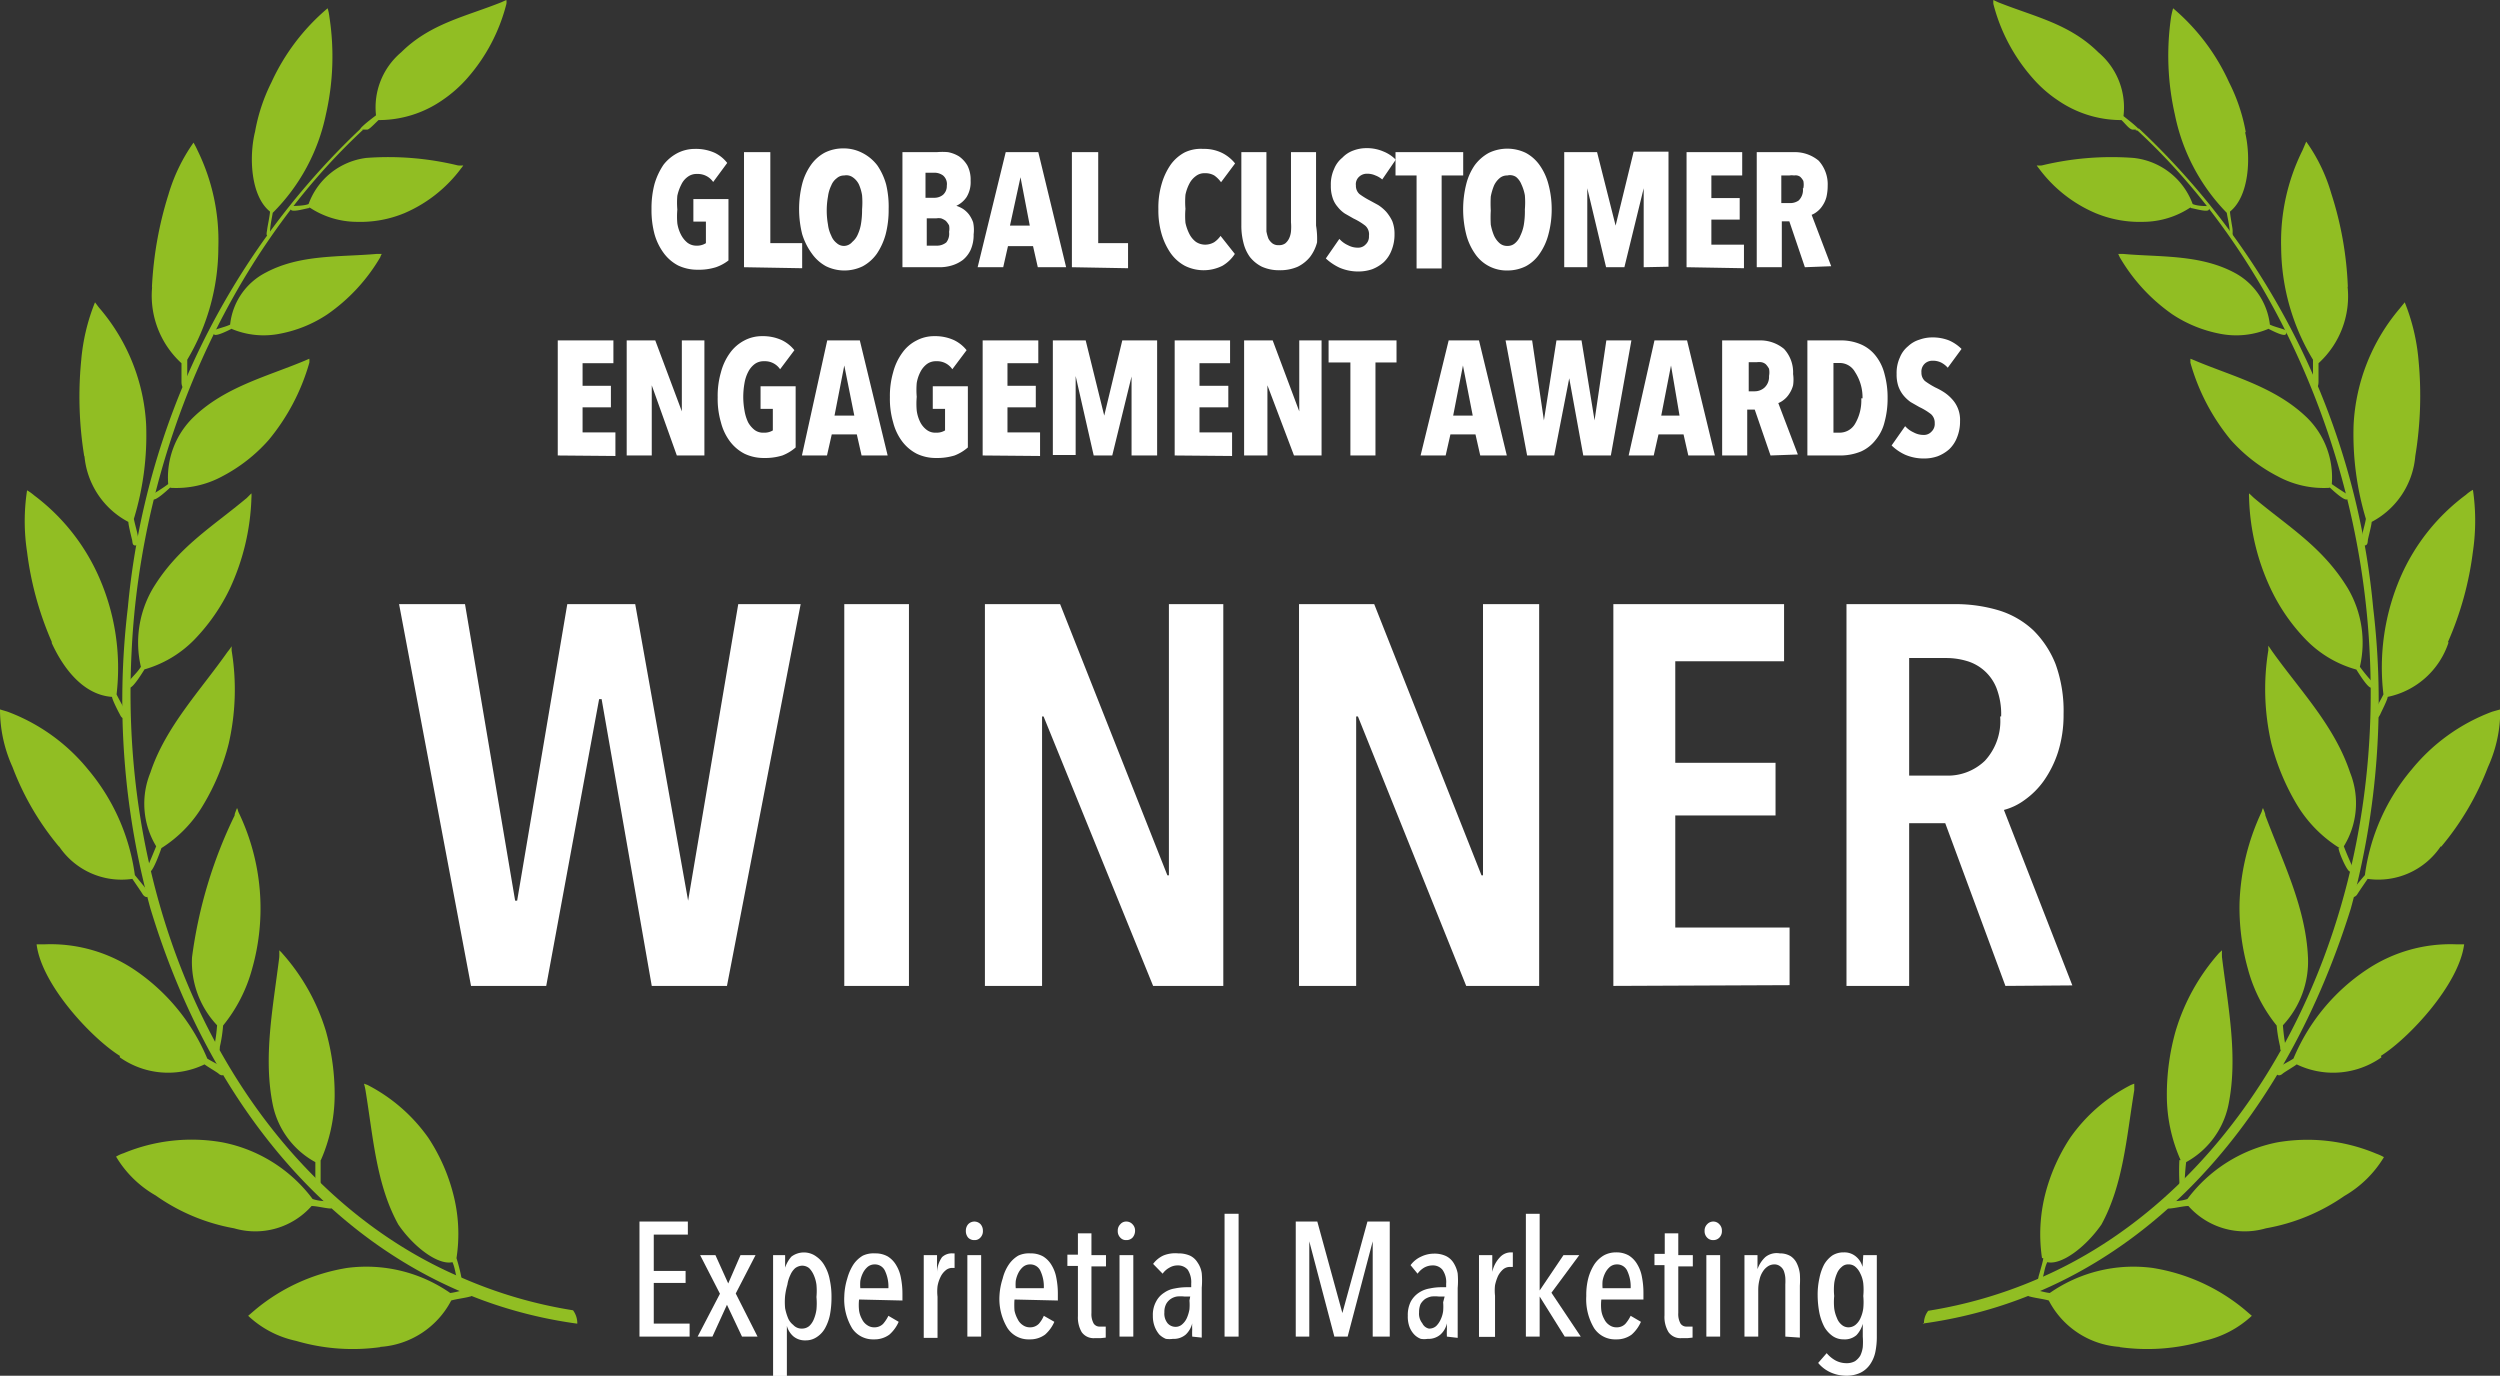 <svg xmlns="http://www.w3.org/2000/svg" viewBox="0 0 99.73 54.88"><rect x="0" y="0" width="99.73" height="54.88" fill="#333333" stroke="none"/><defs><style>.cls-1{fill:#91be23;fill-rule:evenodd;}.cls-2{fill:#fff;}</style></defs><g id="Layer_2" data-name="Layer 2"><g id="Layer_1-2" data-name="Layer 1"><path class="cls-1" d="M76.7,52.8C85,51.66,91,45.15,93.78,36.24a31.41,31.41,0,0,0,.89-12A30,30,0,0,0,85.32,5.12s0,0,0,0l-.08.06s0,0,0,0c5.43,5,8.91,12.86,9.29,20.84.59,11.39-5,21.49-13.24,25a18.28,18.28,0,0,1-4.37,1.27.82.82,0,0,0-.17.53"></path><path class="cls-1" d="M97.36,33.77a3,3,0,0,1-2.91,1.29c-.06.09-.37.54-.41.61s-.15.16-.23.09-.08-.09,0-.2.33-.42.53-.65a8.19,8.19,0,0,1,1.88-4.23,7.54,7.54,0,0,1,3.2-2.29l.32-.09a5.4,5.4,0,0,1-.49,2.3,11.07,11.07,0,0,1-1.86,3.17"></path><path class="cls-1" d="M87.39,8.3c.09,0,.66.18.72.07s0-.14,0-.15c-.21,0-.44,0-.64-.08A2.83,2.83,0,0,0,85.11,6.3a11.83,11.83,0,0,0-3.66.3,1.38,1.38,0,0,1-.2,0,.76.76,0,0,0,.08.11,5.47,5.47,0,0,0,2.26,1.79,4.59,4.59,0,0,0,1.9.35,3.45,3.45,0,0,0,1.9-.58"></path><path class="cls-1" d="M85.21,5.17s0,0-.13,0-.29-.23-.45-.38A4.45,4.45,0,0,1,82.09,4a5,5,0,0,1-1-.88A7.16,7.16,0,0,1,79.52.16a.88.88,0,0,1,0-.16l.19.09c1.45.58,2.84.85,4,2a2.87,2.87,0,0,1,1,2.54c.17.14.36.28.53.44s0,.13-.05.13"></path><path class="cls-1" d="M90.46,13.1c.1.05.64.34.72.24s0-.15,0-.17c-.2-.08-.44-.13-.63-.22a2.69,2.69,0,0,0-1.43-2.08c-1.38-.73-3-.61-4.42-.74l-.2,0,.06.13a7.17,7.17,0,0,0,2.1,2.28,5.19,5.19,0,0,0,1.88.77,3.32,3.32,0,0,0,1.95-.19"></path><path class="cls-1" d="M97.68,25.62a3.25,3.25,0,0,1-2.43,2.18c0,.1-.25.59-.28.66s-.1.22-.2.17-.09-.07-.08-.18c.12-.27.26-.48.39-.75a9.08,9.08,0,0,1,.7-4.72,8.11,8.11,0,0,1,2.59-3.24,1.42,1.42,0,0,1,.28-.2,8.46,8.46,0,0,1,0,2.46,12.92,12.92,0,0,1-1,3.62"></path><path class="cls-1" d="M96.35,18.2a3.27,3.27,0,0,1-1.74,2.62c0,.12-.14.64-.15.72s0,.23-.15.22a.16.16,0,0,1-.11-.15c0-.28.13-.6.18-.91a11.69,11.69,0,0,1-.49-3.76,7.77,7.77,0,0,1,1.82-4.61l.22-.27a8,8,0,0,1,.55,2.31,14.84,14.84,0,0,1-.13,3.83"></path><path class="cls-1" d="M93.65,11.44a3.61,3.61,0,0,1-1.16,3.05c0,.11,0,.65,0,.72s0,.24-.1.26-.1,0-.12-.12c0-.27,0-.7,0-1A8.76,8.76,0,0,1,91,9.88,8.18,8.18,0,0,1,91.85,6L92,5.65a6.81,6.81,0,0,1,1,2.07,13.78,13.78,0,0,1,.66,3.72"></path><path class="cls-1" d="M89.56,5.27c.24,1,.17,2.55-.6,3.17,0,.14.09.6.1.7s0,.22,0,.26-.07,0-.11-.08c0-.29-.07-.53-.12-.83a7.82,7.82,0,0,1-2.07-3.92,10.64,10.64,0,0,1-.15-3.9,3.38,3.38,0,0,1,.08-.34,8.44,8.44,0,0,1,2.23,2.95,7.19,7.19,0,0,1,.67,2"></path><path class="cls-1" d="M92.93,19.44c.09.08.58.55.7.48s.06-.18,0-.21-.42-.26-.61-.4a3.34,3.34,0,0,0-1-2.66c-1.26-1.21-2.91-1.62-4.42-2.25l-.22-.09s0,.11,0,.16a8.43,8.43,0,0,0,1.61,3.08A6.51,6.51,0,0,0,90.86,19a3.85,3.85,0,0,0,2.07.46"></path><path class="cls-1" d="M94,26.71c.07.11.46.75.59.72s.1-.15.06-.21a7.28,7.28,0,0,1-.51-.62,4.27,4.27,0,0,0-.48-3.13c-1-1.65-2.38-2.46-3.75-3.61l-.19-.18a1.08,1.08,0,0,0,0,.18,9.06,9.06,0,0,0,.86,3.62A7.5,7.5,0,0,0,92,25.53a4.46,4.46,0,0,0,2,1.18"></path><path class="cls-1" d="M93.29,33.83c0,.15.32.9.45.94s.13-.13.1-.2c-.11-.25-.24-.54-.34-.81a3.28,3.28,0,0,0,.25-2.94c-.62-1.87-2-3.28-3.11-4.84l-.15-.22a1.36,1.36,0,0,0,0,.17,9.62,9.62,0,0,0,.12,3.73,9.26,9.26,0,0,0,1,2.41,5.18,5.18,0,0,0,1.72,1.76"></path><path class="cls-1" d="M95,42.18a3.34,3.34,0,0,1-3.38.28c-.08.07-.51.32-.56.37s-.18.12-.25,0a.14.14,0,0,1,0-.2c.21-.15.45-.25.68-.4a7.92,7.92,0,0,1,2.94-3.56,6,6,0,0,1,3.53-1h.34c-.21,1.62-2.21,3.75-3.32,4.45"></path><path class="cls-1" d="M90.82,40.91a6.05,6.05,0,0,0,.14.85c0,.08,0,.2.14.16s.09-.11.08-.15a8.62,8.62,0,0,1-.11-.87,3.73,3.73,0,0,0,1-2.71c-.09-2-1-3.79-1.7-5.66,0-.08-.05-.17-.08-.26s-.05.09-.08.14a9.26,9.26,0,0,0-.87,3.6,9.08,9.08,0,0,0,.33,2.63,6.09,6.09,0,0,0,1.15,2.27"></path><path class="cls-1" d="M90.39,49a3,3,0,0,1-3.09-.89c-.21,0-.54.09-.76.1-.06,0-.1,0-.13-.12a.15.15,0,0,1,.1-.17c.24,0,.49,0,.75-.09a5.91,5.91,0,0,1,3.59-2.26,7.09,7.09,0,0,1,3.94.45,2.12,2.12,0,0,1,.31.14,4.42,4.42,0,0,1-1.58,1.55A7.85,7.85,0,0,1,90.39,49"></path><path class="cls-1" d="M86.94,46.28a8.35,8.35,0,0,0,0,.86c0,.08,0,.19.1.2a.15.15,0,0,0,.11-.12,8.48,8.48,0,0,1,.06-.86,3.39,3.39,0,0,0,1.68-2.25c.4-1.92,0-3.9-.25-5.92a2.53,2.53,0,0,1,0-.28l-.12.11a8.24,8.24,0,0,0-1.73,3.11,9.34,9.34,0,0,0-.35,2.6,6.33,6.33,0,0,0,.55,2.55"></path><path class="cls-1" d="M81.51,50.19c0,.09-.11.46-.19.74,0,.07-.06.17,0,.21a.11.11,0,0,0,.13-.06c.1-.25.1-.49.22-.73.55.13,1.52-.58,2.16-1.5.87-1.59,1-3.47,1.31-5.36,0-.09,0-.17,0-.26l-.13.05a6.66,6.66,0,0,0-2.42,2.1,7.41,7.41,0,0,0-1,2.25,6.5,6.5,0,0,0-.13,2.56"></path><path class="cls-1" d="M84.56,53.73a3.44,3.44,0,0,1-2.83-1.85c-.2-.06-.55-.1-.76-.16-.06,0-.1-.07-.1-.16a.13.13,0,0,1,.13-.12c.25,0,.49.11.77.14a5.83,5.83,0,0,1,4.1-1,7.61,7.61,0,0,1,3.68,1.67l.28.24a4.08,4.08,0,0,1-1.91,1,8,8,0,0,1-3.36.25"></path><path class="cls-1" d="M23,52.8C14.74,51.66,8.7,45.15,6,36.24a31.21,31.21,0,0,1-.9-12A30.09,30.09,0,0,1,14.4,5.12s0,0,0,0a.24.24,0,0,0,.08.06s0,0,0,0C9.11,10.17,5.62,18.06,5.25,26,4.66,37.43,10.2,47.53,18.49,51a18.14,18.14,0,0,0,4.37,1.27.88.88,0,0,1,.17.53"></path><path class="cls-1" d="M2.36,33.77a3,3,0,0,0,2.92,1.29c.06.09.37.54.41.61s.15.16.22.09.09-.09,0-.2l-.53-.65a8.27,8.27,0,0,0-1.88-4.23,7.54,7.54,0,0,0-3.2-2.29L0,28.3a5.56,5.56,0,0,0,.5,2.3,11,11,0,0,0,1.85,3.17"></path><path class="cls-1" d="M12.34,8.3c-.09,0-.66.18-.73.07s0-.14.06-.15.44,0,.64-.08a2.82,2.82,0,0,1,2.3-1.84,11.78,11.78,0,0,1,3.66.3,1.52,1.52,0,0,0,.21,0,.76.76,0,0,1-.08.11,5.54,5.54,0,0,1-2.26,1.79,4.59,4.59,0,0,1-1.9.35,3.45,3.45,0,0,1-1.9-.58"></path><path class="cls-1" d="M14.52,5.17s.05,0,.13,0,.29-.23.45-.38A4.45,4.45,0,0,0,17.64,4a5.23,5.23,0,0,0,1-.88A7.14,7.14,0,0,0,20.2.16a.45.45,0,0,0,0-.16L20,.09c-1.45.58-2.84.85-4,2A2.87,2.87,0,0,0,15,4.6c-.18.14-.37.28-.54.44s0,.13.06.13"></path><path class="cls-1" d="M9.27,13.1c-.1.05-.65.34-.73.24s0-.15,0-.17c.21-.08.45-.13.64-.22a2.64,2.64,0,0,1,1.43-2.08c1.37-.73,2.94-.61,4.41-.74l.21,0a.52.52,0,0,0-.06.13,7.2,7.2,0,0,1-2.11,2.28,5.12,5.12,0,0,1-1.88.77,3.3,3.3,0,0,1-1.94-.19"></path><path class="cls-1" d="M2.05,25.62c.45,1,1.25,2.1,2.42,2.18,0,.1.25.59.29.66s.09.22.19.17.09-.07.08-.18c-.11-.27-.25-.48-.38-.75A9,9,0,0,0,3.94,23a8.2,8.2,0,0,0-2.58-3.24,1.79,1.79,0,0,0-.28-.2,8.12,8.12,0,0,0,0,2.46,12.92,12.92,0,0,0,1,3.62"></path><path class="cls-1" d="M3.37,18.2a3.3,3.3,0,0,0,1.75,2.62c0,.12.13.64.15.72s0,.23.14.22a.14.14,0,0,0,.11-.15c0-.28-.12-.6-.18-.91a11.42,11.42,0,0,0,.49-3.76A7.77,7.77,0,0,0,4,12.33c-.08-.09-.14-.18-.21-.27a8,8,0,0,0-.55,2.31,14.84,14.84,0,0,0,.12,3.83"></path><path class="cls-1" d="M6.07,11.44a3.65,3.65,0,0,0,1.17,3.05c0,.11,0,.65,0,.72s0,.24.1.26.11,0,.13-.12c0-.27,0-.7,0-1A8.77,8.77,0,0,0,8.71,9.88,8.18,8.18,0,0,0,7.88,6a3,3,0,0,0-.16-.31,7,7,0,0,0-1,2.07,14.6,14.6,0,0,0-.66,3.72"></path><path class="cls-1" d="M10.17,5.27c-.24,1-.17,2.55.6,3.17,0,.14-.1.6-.11.7s-.05.22,0,.26.06,0,.11-.08c0-.29.06-.53.11-.83A7.76,7.76,0,0,0,13,4.57a10.38,10.38,0,0,0,.14-3.9,1.86,1.86,0,0,0-.07-.34,8.47,8.47,0,0,0-2.24,2.95,7.17,7.17,0,0,0-.66,2"></path><path class="cls-1" d="M6.8,19.44c-.09.08-.58.55-.7.48s-.06-.18,0-.21.43-.26.61-.4a3.35,3.35,0,0,1,1-2.66c1.25-1.21,2.91-1.62,4.42-2.25l.21-.09a.94.94,0,0,1,0,.16,8.45,8.45,0,0,1-1.62,3.08A6.46,6.46,0,0,1,8.87,19a3.85,3.85,0,0,1-2.07.46"></path><path class="cls-1" d="M5.76,26.71c-.07.11-.46.75-.59.72s-.11-.15-.06-.21c.16-.22.37-.39.51-.62a4.27,4.27,0,0,1,.48-3.13c1-1.65,2.38-2.46,3.75-3.61l.18-.18a1.09,1.09,0,0,1,0,.18,9.23,9.23,0,0,1-.86,3.62,7.73,7.73,0,0,1-1.43,2.05,4.51,4.51,0,0,1-2,1.18"></path><path class="cls-1" d="M6.44,33.83c-.05.15-.32.9-.45.94s-.14-.13-.1-.2c.11-.25.23-.54.34-.81A3.28,3.28,0,0,1,6,30.82C6.6,29,8,27.54,9.08,26a1.77,1.77,0,0,0,.16-.22c0,.06,0,.12,0,.17a9.62,9.62,0,0,1-.12,3.73,9,9,0,0,1-1,2.41,5.07,5.07,0,0,1-1.71,1.76"></path><path class="cls-1" d="M4.78,42.18a3.34,3.34,0,0,0,3.38.28c.08.07.51.32.56.37s.18.12.24,0a.14.14,0,0,0,0-.2c-.21-.15-.45-.25-.69-.4a8,8,0,0,0-2.93-3.56,6,6,0,0,0-3.53-1H1.46c.2,1.62,2.2,3.75,3.32,4.45"></path><path class="cls-1" d="M8.9,40.91a5.72,5.72,0,0,1-.13.85c0,.08,0,.2-.14.16s-.09-.11-.09-.15a6.5,6.5,0,0,0,.12-.87,3.68,3.68,0,0,1-1-2.71,18.37,18.37,0,0,1,1.7-5.66c0-.08.05-.17.08-.26s.05.09.08.14a8.83,8.83,0,0,1,.54,6.23A6.11,6.11,0,0,1,8.9,40.91"></path><path class="cls-1" d="M9.34,49a3,3,0,0,0,3.09-.89c.2,0,.54.09.75.1a.14.14,0,0,0,.13-.12c0-.05,0-.12-.09-.17-.25,0-.49,0-.75-.09a5.9,5.9,0,0,0-3.6-2.26A7.07,7.07,0,0,0,4.94,46a1.46,1.46,0,0,0-.31.14,4.34,4.34,0,0,0,1.58,1.55A7.79,7.79,0,0,0,9.34,49"></path><path class="cls-1" d="M12.79,46.28c0,.11,0,.56,0,.86,0,.08,0,.19-.09.2a.18.18,0,0,1-.12-.12c0-.28,0-.57,0-.86a3.39,3.39,0,0,1-1.69-2.25c-.4-1.92,0-3.9.25-5.92a2.46,2.46,0,0,0,0-.28s.08.07.11.11A8.26,8.26,0,0,1,13,41.13a9.34,9.34,0,0,1,.35,2.6,6.51,6.51,0,0,1-.55,2.55"></path><path class="cls-1" d="M18.21,50.19a6.74,6.74,0,0,1,.19.74c0,.07.07.17,0,.21a.13.13,0,0,1-.14-.06c-.1-.25-.1-.49-.21-.73-.56.13-1.53-.58-2.16-1.5-.88-1.59-1-3.47-1.31-5.36a2.44,2.44,0,0,0-.06-.26l.14.05a6.74,6.74,0,0,1,2.42,2.1,7.39,7.39,0,0,1,1,2.25,6.32,6.32,0,0,1,.13,2.56"></path><path class="cls-1" d="M15.17,53.73A3.45,3.45,0,0,0,18,51.88c.2-.06.55-.1.76-.16.06,0,.09-.07.1-.16a.13.13,0,0,0-.13-.12c-.25,0-.49.11-.77.14a5.86,5.86,0,0,0-4.11-1,7.61,7.61,0,0,0-3.67,1.67l-.28.24a4,4,0,0,0,1.91,1,8,8,0,0,0,3.36.25"></path><path class="cls-2" d="M28.56,10.66a2.26,2.26,0,0,1-.73.1,1.79,1.79,0,0,1-.78-.17,1.68,1.68,0,0,1-.57-.49,2.34,2.34,0,0,1-.37-.76,3.7,3.7,0,0,1-.12-1,3.76,3.76,0,0,1,.12-1,2.74,2.74,0,0,1,.36-.77A1.72,1.72,0,0,1,27,6.12a1.52,1.52,0,0,1,.73-.18,1.82,1.82,0,0,1,.79.16,1.41,1.41,0,0,1,.49.4l-.56.76a.74.74,0,0,0-.64-.32.58.58,0,0,0-.37.11.8.8,0,0,0-.26.31,1.83,1.83,0,0,0-.16.45,3.24,3.24,0,0,0,0,.55,3.16,3.16,0,0,0,0,.55,1.46,1.46,0,0,0,.15.46,1,1,0,0,0,.25.31.59.59,0,0,0,.37.12.65.65,0,0,0,.37-.1V8.84h-.5v-.9h1.4v2.45A1.76,1.76,0,0,1,28.56,10.66Z"></path><path class="cls-2" d="M29.68,10.66V6.07h1.05V9.7H32v1Z"></path><path class="cls-2" d="M35.45,8.35a3.84,3.84,0,0,1-.12,1,2.61,2.61,0,0,1-.35.77,1.66,1.66,0,0,1-.56.5,1.67,1.67,0,0,1-1.47,0,1.66,1.66,0,0,1-.56-.5A2.61,2.61,0,0,1,32,9.34a4.14,4.14,0,0,1,0-2,2.32,2.32,0,0,1,.35-.76,1.61,1.61,0,0,1,.55-.49,1.64,1.64,0,0,1,.74-.17,1.61,1.61,0,0,1,.74.17A1.74,1.74,0,0,1,35,6.6a2.54,2.54,0,0,1,.35.76A3.84,3.84,0,0,1,35.45,8.35Zm-1.06,0a3.33,3.33,0,0,0,0-.56,1.75,1.75,0,0,0-.13-.44A.74.74,0,0,0,34,7.06.44.44,0,0,0,33.68,7a.43.43,0,0,0-.3.11.66.66,0,0,0-.22.29,1.42,1.42,0,0,0-.13.44,3.16,3.16,0,0,0,0,1.12,1.34,1.34,0,0,0,.13.44.69.69,0,0,0,.22.3.43.43,0,0,0,.3.11A.44.44,0,0,0,34,9.65a.78.78,0,0,0,.22-.3,1.64,1.64,0,0,0,.13-.44A3.33,3.33,0,0,0,34.39,8.35Z"></path><path class="cls-2" d="M38.84,9.35a1.46,1.46,0,0,1-.12.62,1.13,1.13,0,0,1-.31.4,1.4,1.4,0,0,1-.44.22,1.66,1.66,0,0,1-.49.07H36V6.07h1.37a2.42,2.42,0,0,1,.45,0,1.3,1.3,0,0,1,.44.17,1.15,1.15,0,0,1,.33.36,1.23,1.23,0,0,1,.13.61,1.14,1.14,0,0,1-.16.65,1,1,0,0,1-.41.35h0a1.23,1.23,0,0,1,.26.12,1,1,0,0,1,.24.22,1.2,1.2,0,0,1,.17.32A1.44,1.44,0,0,1,38.84,9.35ZM37.77,7.41A.45.45,0,0,0,37.62,7a.58.58,0,0,0-.35-.11h-.35v1h.36a.54.54,0,0,0,.34-.12A.46.46,0,0,0,37.77,7.41Zm.09,1.84a.67.67,0,0,0,0-.26.83.83,0,0,0-.13-.18.69.69,0,0,0-.19-.1.63.63,0,0,0-.19,0h-.38V9.8h.39a.59.59,0,0,0,.39-.13A.56.56,0,0,0,37.86,9.25Z"></path><path class="cls-2" d="M41.4,10.66l-.19-.84h-1l-.19.84H39l1.12-4.59h1.3l1.11,4.59Zm-.69-3.59h0L40.29,9h.79Z"></path><path class="cls-2" d="M42.76,10.66V6.07h1.05V9.7H45v1Z"></path><path class="cls-2" d="M48.77,10.6a1.67,1.67,0,0,1-1.51,0,1.66,1.66,0,0,1-.56-.5,2.68,2.68,0,0,1-.36-.76,3.37,3.37,0,0,1-.13-1,3.32,3.32,0,0,1,.13-1,2.62,2.62,0,0,1,.36-.77,1.63,1.63,0,0,1,.56-.49A1.49,1.49,0,0,1,48,5.94a1.62,1.62,0,0,1,.77.17,1.57,1.57,0,0,1,.5.41l-.56.75A1.16,1.16,0,0,0,48.44,7a.7.7,0,0,0-.37-.09.55.55,0,0,0-.36.11.86.86,0,0,0-.26.3,1.69,1.69,0,0,0-.16.45,3.33,3.33,0,0,0,0,.56,3.24,3.24,0,0,0,0,.56,1.83,1.83,0,0,0,.16.45.9.9,0,0,0,.26.31.67.67,0,0,0,.37.11.72.72,0,0,0,.36-.1,1,1,0,0,0,.25-.25l.57.72A1.49,1.49,0,0,1,48.77,10.6Z"></path><path class="cls-2" d="M52.54,9.67a1.65,1.65,0,0,1-.28.58,1.46,1.46,0,0,1-.49.39,1.74,1.74,0,0,1-.72.14,1.66,1.66,0,0,1-.71-.14,1.42,1.42,0,0,1-.48-.39,1.61,1.61,0,0,1-.26-.58A2.71,2.71,0,0,1,49.52,9V6.07h1v2.8c0,.13,0,.25,0,.36a1.71,1.71,0,0,0,.08.29.6.6,0,0,0,.16.19.39.39,0,0,0,.25.07.42.42,0,0,0,.26-.07.58.58,0,0,0,.15-.19.82.82,0,0,0,.08-.29,2.06,2.06,0,0,0,0-.36V6.07h1V9A3.22,3.22,0,0,1,52.54,9.67Z"></path><path class="cls-2" d="M55.14,7.16A.9.9,0,0,0,54.87,7a.78.78,0,0,0-.33-.07.45.45,0,0,0-.31.11.4.4,0,0,0-.14.36.44.44,0,0,0,.14.34,3.2,3.2,0,0,0,.42.26l.33.18a1.64,1.64,0,0,1,.32.27,1.69,1.69,0,0,1,.24.37,1.38,1.38,0,0,1,.09.52,1.67,1.67,0,0,1-.12.65,1.29,1.29,0,0,1-.31.47,1.53,1.53,0,0,1-.46.28,1.7,1.7,0,0,1-.54.09,1.87,1.87,0,0,1-.76-.15,2.11,2.11,0,0,1-.55-.37l.54-.78a1,1,0,0,0,.34.25.82.82,0,0,0,.4.1.4.4,0,0,0,.31-.13.42.42,0,0,0,.13-.34A.46.46,0,0,0,54.46,9,2.5,2.5,0,0,0,54,8.72l-.35-.2a1.24,1.24,0,0,1-.29-.27,1,1,0,0,1-.2-.36,1.45,1.45,0,0,1-.07-.49,1.47,1.47,0,0,1,.13-.66,1.1,1.1,0,0,1,.33-.45A1.13,1.13,0,0,1,54,6a1.47,1.47,0,0,1,.5-.09,1.65,1.65,0,0,1,.68.13,1.45,1.45,0,0,1,.5.33Z"></path><path class="cls-2" d="M57.51,7v3.71h-1V7h-.84V6.07h2.7V7Z"></path><path class="cls-2" d="M61.9,8.35a3.83,3.83,0,0,1-.13,1,2.38,2.38,0,0,1-.35.77,1.54,1.54,0,0,1-.55.5,1.64,1.64,0,0,1-.74.17,1.52,1.52,0,0,1-1.29-.67,2.38,2.38,0,0,1-.35-.77,4.14,4.14,0,0,1,0-2,2.31,2.31,0,0,1,.34-.76,1.74,1.74,0,0,1,.56-.49,1.7,1.7,0,0,1,1.48,0,1.61,1.61,0,0,1,.55.49,2.32,2.32,0,0,1,.35.76A3.83,3.83,0,0,1,61.9,8.35Zm-1.07,0a3.36,3.36,0,0,0,0-.56,1.75,1.75,0,0,0-.14-.44.73.73,0,0,0-.21-.29A.44.44,0,0,0,60.13,7a.45.45,0,0,0-.31.11.85.85,0,0,0-.22.29,2.3,2.3,0,0,0-.13.44,4.92,4.92,0,0,0,0,.56,4.92,4.92,0,0,0,0,.56,2.1,2.1,0,0,0,.13.44.9.9,0,0,0,.22.3.45.45,0,0,0,.31.11.44.44,0,0,0,.31-.11.77.77,0,0,0,.21-.3,1.63,1.63,0,0,0,.14-.44A3.36,3.36,0,0,0,60.83,8.35Z"></path><path class="cls-2" d="M65.57,10.66l0-3.15h0l-.77,3.15h-.73l-.75-3.15h0l0,3.15H62.4V6.07h1.31L64.45,9h0l.72-2.95h1.39v4.59Z"></path><path class="cls-2" d="M67.28,10.66V6.07H69.5V7H68.27v.9H69.4v.86H68.27v1h1.3v.94Z"></path><path class="cls-2" d="M72,10.66l-.62-1.83h-.3v1.83h-1V6.07h1.47a1.48,1.48,0,0,1,1,.34,1.4,1.4,0,0,1,.36,1,2,2,0,0,1-.05.45,1.13,1.13,0,0,1-.16.35.93.93,0,0,1-.21.23.85.85,0,0,1-.22.13l.78,2.05Zm-.06-3.15a.79.79,0,0,0,0-.29.59.59,0,0,0-.13-.17A.32.32,0,0,0,71.57,7a.62.62,0,0,0-.19,0h-.32V8.1h.31A.59.59,0,0,0,71.75,8,.58.58,0,0,0,71.92,7.51Z"></path><path class="cls-2" d="M22.25,18.17V13.58h2.22v.91H23.24v.9h1.13v.86H23.24v1h1.31v.94Z"></path><path class="cls-2" d="M27,18.17,26,15.37h0l0,2.8H25V13.58h1.14l1.06,2.83h0l0-2.83h.9v4.59Z"></path><path class="cls-2" d="M31.21,18.17a2.32,2.32,0,0,1-.74.1,1.77,1.77,0,0,1-.77-.17,1.71,1.71,0,0,1-.58-.49,2.14,2.14,0,0,1-.36-.76,3.32,3.32,0,0,1-.13-1,3.37,3.37,0,0,1,.13-1,2.28,2.28,0,0,1,.36-.77,1.63,1.63,0,0,1,.56-.49,1.49,1.49,0,0,1,.73-.18,1.8,1.8,0,0,1,.78.16,1.45,1.45,0,0,1,.5.4l-.57.76a.73.73,0,0,0-.64-.32.6.6,0,0,0-.37.11.9.9,0,0,0-.26.31,1.49,1.49,0,0,0-.15.45,3.21,3.21,0,0,0-.05.55,3.12,3.12,0,0,0,.05.55,1.78,1.78,0,0,0,.14.46,1,1,0,0,0,.26.31.56.56,0,0,0,.37.11.64.64,0,0,0,.36-.09v-.86h-.49v-.9h1.4v2.44A1.78,1.78,0,0,1,31.21,18.17Z"></path><path class="cls-2" d="M34.37,18.17l-.19-.84h-1l-.19.84h-1L33,13.58h1.3l1.11,4.59Zm-.69-3.59h0l-.39,2h.79Z"></path><path class="cls-2" d="M38.08,18.17a2.37,2.37,0,0,1-.74.1,1.74,1.74,0,0,1-.77-.17,1.71,1.71,0,0,1-.58-.49,2.14,2.14,0,0,1-.36-.76,3.32,3.32,0,0,1-.13-1,3.37,3.37,0,0,1,.13-1,2.28,2.28,0,0,1,.36-.77,1.54,1.54,0,0,1,.56-.49,1.49,1.49,0,0,1,.73-.18,1.8,1.8,0,0,1,.78.16,1.45,1.45,0,0,1,.5.4l-.57.76a.73.73,0,0,0-.64-.32.6.6,0,0,0-.37.11.9.9,0,0,0-.26.31,1.49,1.49,0,0,0-.15.45,3.21,3.21,0,0,0,0,.55,3.12,3.12,0,0,0,0,.55,1.46,1.46,0,0,0,.14.46.88.88,0,0,0,.26.31.56.56,0,0,0,.37.11.64.64,0,0,0,.36-.09v-.86h-.49v-.9h1.4v2.44A1.78,1.78,0,0,1,38.08,18.17Z"></path><path class="cls-2" d="M39.2,18.17V13.58h2.22v.91H40.19v.9h1.13v.86H40.19v1h1.3v.94Z"></path><path class="cls-2" d="M45.14,18.17l0-3.15h0l-.77,3.15h-.74L42.91,15h0l0,3.15H42V13.58h1.31l.74,3h0l.72-3h1.39v4.59Z"></path><path class="cls-2" d="M46.86,18.17V13.58h2.21v.91H47.85v.9H49v.86H47.85v1h1.3v.94Z"></path><path class="cls-2" d="M51.62,18.17l-1.06-2.8h0l0,2.8h-.93V13.58h1.14l1.06,2.83h0l0-2.83h.89v4.59Z"></path><path class="cls-2" d="M54.87,14.46v3.71h-1V14.46H53v-.88h2.71v.88Z"></path><path class="cls-2" d="M59.05,18.17l-.19-.84h-1l-.19.84h-1l1.12-4.59H59l1.11,4.59Zm-.69-3.59h0l-.39,2h.78Z"></path><path class="cls-2" d="M64.26,18.17h-1.1l-.56-3.08h0L62,18.17H60.92l-.86-4.59h1.06l.47,3.19h0l.5-3.19h1l.52,3.19h0l.47-3.19h1Z"></path><path class="cls-2" d="M67.35,18.17l-.19-.84h-1l-.19.84h-1L66,13.58h1.3l1.11,4.59Zm-.69-3.59h0l-.39,2H67Z"></path><path class="cls-2" d="M70.63,18.17,70,16.34h-.3v1.83h-1V13.58h1.47a1.48,1.48,0,0,1,1,.34,1.38,1.38,0,0,1,.36,1,1.55,1.55,0,0,1,0,.45,1.13,1.13,0,0,1-.16.35.93.93,0,0,1-.21.23.85.85,0,0,1-.22.13l.78,2.05ZM70.57,15a.76.76,0,0,0,0-.29.83.83,0,0,0-.13-.18.38.38,0,0,0-.17-.08.62.62,0,0,0-.19,0h-.32v1.16H70a.59.59,0,0,0,.38-.14A.58.58,0,0,0,70.57,15Z"></path><path class="cls-2" d="M75.3,15.89a3.51,3.51,0,0,1-.12.94,1.75,1.75,0,0,1-.35.71,1.52,1.52,0,0,1-.59.47,2.18,2.18,0,0,1-.85.16H72.1V13.58h1.29a2,2,0,0,1,.85.16,1.5,1.5,0,0,1,.59.46,1.91,1.91,0,0,1,.35.73A3.5,3.5,0,0,1,75.3,15.89Zm-1,0A1.85,1.85,0,0,0,74,14.84a.7.7,0,0,0-.61-.36h-.25v2.78h.25a.71.71,0,0,0,.61-.35A1.83,1.83,0,0,0,74.25,15.89Z"></path><path class="cls-2" d="M77.7,14.67a.9.9,0,0,0-.27-.21.75.75,0,0,0-.33-.07.45.45,0,0,0-.31.11.43.43,0,0,0-.14.36.44.44,0,0,0,.14.34,3.2,3.2,0,0,0,.42.26,2.68,2.68,0,0,1,.33.18,1.64,1.64,0,0,1,.32.27,1.21,1.21,0,0,1,.33.89,1.67,1.67,0,0,1-.12.65,1.29,1.29,0,0,1-.31.47,1.53,1.53,0,0,1-.46.28,1.61,1.61,0,0,1-.54.09,1.87,1.87,0,0,1-.76-.15,1.9,1.9,0,0,1-.54-.37L76,17a1,1,0,0,0,.34.25.82.82,0,0,0,.4.1.4.4,0,0,0,.31-.13.42.42,0,0,0,.13-.34.46.46,0,0,0-.15-.36,2.5,2.5,0,0,0-.46-.28l-.35-.2a1.5,1.5,0,0,1-.29-.27,1.25,1.25,0,0,1-.2-.36,1.45,1.45,0,0,1-.07-.49,1.47,1.47,0,0,1,.13-.66,1.1,1.1,0,0,1,.33-.45,1.13,1.13,0,0,1,.45-.26,1.51,1.51,0,0,1,.5-.09,1.79,1.79,0,0,1,.68.12,1.64,1.64,0,0,1,.5.34Z"></path><path class="cls-2" d="M29,39.33h-3L24,27.89H23.9L21.79,39.33h-3L15.92,24.1h2.63l2,11.83h.08l2-11.83h2.71l2.11,11.83h0l2-11.83h2.49Z"></path><path class="cls-2" d="M33.68,39.33V24.1h2.58V39.33Z"></path><path class="cls-2" d="M46,39.33,41.63,28.58h-.06l0,10.75H39.29V24.1h3l4.28,10.82h.06l0-10.82H48.8V39.33Z"></path><path class="cls-2" d="M58.49,39.33,54.17,28.58H54.1l0,10.75H51.82V24.1h3l4.28,10.82h.06l0-10.82h2.24V39.33Z"></path><path class="cls-2" d="M64.36,39.33V24.1h6.81v2.28H66.83v4.05h4v2.1h-4V37h4.56v2.3Z"></path><path class="cls-2" d="M80,39.33,77.6,32.84H76.16v6.49h-2.5V24.1H78a6,6,0,0,1,1.74.25,3.52,3.52,0,0,1,1.37.79A3.92,3.92,0,0,1,82,26.49a5.48,5.48,0,0,1,.32,2A4.93,4.93,0,0,1,82.1,30a4.26,4.26,0,0,1-.57,1.15,3.22,3.22,0,0,1-.76.76,2.43,2.43,0,0,1-.83.4l2.73,7Zm-.17-10.75a2.89,2.89,0,0,0-.19-1.14,1.82,1.82,0,0,0-1.21-1.08,2.87,2.87,0,0,0-.77-.11H76.16v4.69h1.46a2.13,2.13,0,0,0,1.56-.59A2.33,2.33,0,0,0,79.79,28.58Z"></path><path class="cls-2" d="M25.51,53.32V48.73h1.93v.52H26.08V50.7h1.27v.48H26.08V52.8h1.43v.52Z"></path><path class="cls-2" d="M28.72,51.61l-.79-1.54h.61l.51,1.13.49-1.13h.6l-.79,1.53.87,1.72H29.6L29,52.05l-.58,1.27h-.59Z"></path><path class="cls-2" d="M31.32,50.07v.5h0a1.26,1.26,0,0,1,.25-.44.83.83,0,0,1,1,0,1.08,1.08,0,0,1,.33.37,1.7,1.7,0,0,1,.2.55,3.14,3.14,0,0,1,.07.7,3.69,3.69,0,0,1-.06.69,1.86,1.86,0,0,1-.2.55,1,1,0,0,1-.33.35.77.77,0,0,1-.45.13.71.71,0,0,1-.48-.16.84.84,0,0,1-.26-.42h0v2h-.55V50.07Zm0,1.62a2.67,2.67,0,0,0,0,.5,2.09,2.09,0,0,0,.12.4.67.67,0,0,0,.2.26A.45.45,0,0,0,32,53a.45.45,0,0,0,.28-.1.75.75,0,0,0,.18-.26,1.56,1.56,0,0,0,.11-.4,2.67,2.67,0,0,0,0-.5,2.63,2.63,0,0,0,0-.49,1.38,1.38,0,0,0-.11-.39.91.91,0,0,0-.18-.27.45.45,0,0,0-.28-.1.5.5,0,0,0-.28.1.77.77,0,0,0-.19.27,1.38,1.38,0,0,0-.12.39A2.63,2.63,0,0,0,31.32,51.69Z"></path><path class="cls-2" d="M34.27,51.84a2,2,0,0,0,0,.44,1,1,0,0,0,.12.35.57.57,0,0,0,.2.23.48.48,0,0,0,.29.09.48.48,0,0,0,.35-.14,1.48,1.48,0,0,0,.21-.32l.41.24a1.46,1.46,0,0,1-.37.51,1,1,0,0,1-.62.19A1,1,0,0,1,34,53a2.24,2.24,0,0,1-.32-1.28A2.65,2.65,0,0,1,33.8,51a2,2,0,0,1,.24-.55,1.19,1.19,0,0,1,.38-.36A1,1,0,0,1,34.9,50a1,1,0,0,1,.51.12,1,1,0,0,1,.34.35,1.46,1.46,0,0,1,.19.51,3.21,3.21,0,0,1,.06.63v.27Zm1.17-.45a1.47,1.47,0,0,0-.13-.68.44.44,0,0,0-.42-.27.43.43,0,0,0-.28.1.79.79,0,0,0-.19.25,1.12,1.12,0,0,0-.1.31,1.68,1.68,0,0,0,0,.29Z"></path><path class="cls-2" d="M37.58,50.15A.57.57,0,0,1,38,50h.08l0,.58H38a.4.4,0,0,0-.28.1.75.75,0,0,0-.2.26,1.34,1.34,0,0,0-.12.37,1.86,1.86,0,0,0,0,.42v1.64h-.55V50.89c0-.13,0-.27,0-.42s0-.28,0-.4h.53c0,.11,0,.22,0,.34s0,.23,0,.33h0A1.12,1.12,0,0,1,37.58,50.15Z"></path><path class="cls-2" d="M39.21,49.1a.36.36,0,0,1-.1.27.3.3,0,0,1-.24.1.33.33,0,0,1-.25-.1.4.4,0,0,1-.09-.27.39.39,0,0,1,.09-.26.34.34,0,0,1,.5,0A.39.39,0,0,1,39.21,49.1Zm-.62,4.22V50.07h.55v3.25Z"></path><path class="cls-2" d="M40.47,51.84a3,3,0,0,0,0,.44,1.21,1.21,0,0,0,.13.35.57.57,0,0,0,.2.23.48.48,0,0,0,.29.09.48.48,0,0,0,.35-.14,1.16,1.16,0,0,0,.2-.32l.42.24a1.46,1.46,0,0,1-.37.51,1,1,0,0,1-.62.19,1,1,0,0,1-.88-.45,2.24,2.24,0,0,1-.32-1.28A2.65,2.65,0,0,1,40,51a1.73,1.73,0,0,1,.24-.55,1.19,1.19,0,0,1,.38-.36A1,1,0,0,1,41.1,50a1,1,0,0,1,.51.12,1,1,0,0,1,.34.35,1.46,1.46,0,0,1,.19.51,3.21,3.21,0,0,1,.06.63v.27Zm1.17-.45a1.47,1.47,0,0,0-.13-.68.44.44,0,0,0-.42-.27.43.43,0,0,0-.28.1.79.79,0,0,0-.19.25,1.12,1.12,0,0,0-.1.31,1.68,1.68,0,0,0,0,.29Z"></path><path class="cls-2" d="M43.92,53.38l-.24,0a.58.58,0,0,1-.53-.24A1.17,1.17,0,0,1,43,52.5v-2h-.42v-.45H43V49.2h.54v.87h.58v.45h-.58v1.86a.77.77,0,0,0,.09.42.28.28,0,0,0,.25.12H44l.11,0v.44Z"></path><path class="cls-2" d="M45.28,49.1a.41.41,0,0,1-.1.27.33.33,0,0,1-.25.1.3.3,0,0,1-.24-.1.36.36,0,0,1-.1-.27.35.35,0,0,1,.1-.26.3.3,0,0,1,.24-.11.33.33,0,0,1,.25.11A.35.35,0,0,1,45.28,49.1Zm-.62,4.22V50.07h.55v3.25Z"></path><path class="cls-2" d="M47.56,53.32a2.89,2.89,0,0,1,0-.29,2.27,2.27,0,0,1,0-.24h0a.91.91,0,0,1-.26.45.73.73,0,0,1-.51.17,1,1,0,0,1-.28,0,.83.83,0,0,1-.26-.17,1.09,1.09,0,0,1-.18-.3,1.17,1.17,0,0,1-.08-.45,1.09,1.09,0,0,1,.13-.57.91.91,0,0,1,.32-.35,1,1,0,0,1,.42-.17,2.48,2.48,0,0,1,.45-.05h.21v-.14a.92.92,0,0,0-.14-.56.51.51,0,0,0-.4-.17.63.63,0,0,0-.33.09.78.78,0,0,0-.27.24L46,50.42a1.07,1.07,0,0,1,.42-.34A1.27,1.27,0,0,1,47,50a1.13,1.13,0,0,1,.47.09.71.71,0,0,1,.3.27,1,1,0,0,1,.17.43,3.3,3.3,0,0,1,0,.58v1.31c0,.12,0,.24,0,.37s0,.24,0,.31Zm-.08-1.6h-.24a1.36,1.36,0,0,0-.29,0,.63.63,0,0,0-.25.1.58.58,0,0,0-.18.2.67.67,0,0,0-.07.33.61.61,0,0,0,.13.44.42.42,0,0,0,.3.14.39.39,0,0,0,.28-.1.73.73,0,0,0,.19-.26,1.52,1.52,0,0,0,.1-.34,2.16,2.16,0,0,0,0-.35Z"></path><path class="cls-2" d="M48.85,53.32v-4.9h.56v4.9Z"></path><path class="cls-2" d="M54.76,53.32v-3.8h0l-1,3.8h-.53l-1-3.8h0v3.8h-.54V48.73h.86l1,3.65h0l1-3.65h.89v4.59Z"></path><path class="cls-2" d="M57.72,53.32a2.89,2.89,0,0,1,0-.29c0-.1,0-.18,0-.24h0a.84.84,0,0,1-.26.45.73.73,0,0,1-.51.17.86.86,0,0,1-.27,0,.73.73,0,0,1-.26-.17.91.91,0,0,1-.19-.3,1.18,1.18,0,0,1-.07-.45,1.2,1.2,0,0,1,.12-.57,1,1,0,0,1,.32-.35,1.08,1.08,0,0,1,.43-.17,2.28,2.28,0,0,1,.44-.05h.22v-.14a.85.85,0,0,0-.15-.56.49.49,0,0,0-.39-.17.69.69,0,0,0-.34.09.85.85,0,0,0-.26.24l-.28-.34a1.07,1.07,0,0,1,.42-.34,1.19,1.19,0,0,1,.51-.12,1.09,1.09,0,0,1,.47.09.74.74,0,0,1,.31.27,1.21,1.21,0,0,1,.17.43,3.37,3.37,0,0,1,0,.58v1.31c0,.12,0,.24,0,.37s0,.24,0,.31Zm-.09-1.6h-.24a1.43,1.43,0,0,0-.29,0,.77.77,0,0,0-.25.1.7.7,0,0,0-.18.2.81.81,0,0,0-.06.33.61.61,0,0,0,.13.44A.38.38,0,0,0,57,53a.41.41,0,0,0,.29-.1.86.86,0,0,0,.18-.26,1.13,1.13,0,0,0,.1-.34,2.16,2.16,0,0,0,0-.35Z"></path><path class="cls-2" d="M59.84,50.15a.59.59,0,0,1,.44-.19h.07l0,.58h-.11a.42.42,0,0,0-.28.1.9.9,0,0,0-.2.26,1.79,1.79,0,0,0-.12.37,1.87,1.87,0,0,0,0,.42v1.64H59V50.89c0-.13,0-.27,0-.42s0-.28,0-.4h.53l0,.34c0,.11,0,.23,0,.33h0A1.2,1.2,0,0,1,59.84,50.15Z"></path><path class="cls-2" d="M62.42,53.32l-1-1.6h0v1.6h-.55v-4.9h.55v3.06h0l.95-1.41H63l-1.11,1.5,1.17,1.75Z"></path><path class="cls-2" d="M63.88,51.84a2,2,0,0,0,0,.44,1,1,0,0,0,.12.35.57.57,0,0,0,.2.23.48.48,0,0,0,.29.09.47.47,0,0,0,.35-.14,1.48,1.48,0,0,0,.21-.32l.41.24a1.46,1.46,0,0,1-.37.51,1,1,0,0,1-.62.19,1,1,0,0,1-.88-.45,2.24,2.24,0,0,1-.31-1.28,2.66,2.66,0,0,1,.08-.71,2,2,0,0,1,.24-.55,1.19,1.19,0,0,1,.38-.36,1,1,0,0,1,.48-.12,1,1,0,0,1,.51.12,1,1,0,0,1,.34.35,1.46,1.46,0,0,1,.19.51,3.21,3.21,0,0,1,.06.63v.27Zm1.17-.45a1.47,1.47,0,0,0-.13-.68.44.44,0,0,0-.42-.27.43.43,0,0,0-.28.1.79.79,0,0,0-.19.25,1.12,1.12,0,0,0-.1.31,1.68,1.68,0,0,0,0,.29Z"></path><path class="cls-2" d="M67.33,53.38l-.24,0a.58.58,0,0,1-.53-.24,1.17,1.17,0,0,1-.16-.67v-2H66v-.45h.41V49.2h.54v.87h.58v.45h-.58v1.86a.77.77,0,0,0,.09.42.28.28,0,0,0,.25.12h.12l.11,0v.44Z"></path><path class="cls-2" d="M68.69,49.1a.36.36,0,0,1-.1.27.33.33,0,0,1-.24.1.32.32,0,0,1-.25-.1.36.36,0,0,1-.1-.27.35.35,0,0,1,.1-.26.33.33,0,0,1,.25-.11.32.32,0,0,1,.24.11A.35.35,0,0,1,68.69,49.1Zm-.62,4.22V50.07h.55v3.25Z"></path><path class="cls-2" d="M71.22,53.32V51.24a2.44,2.44,0,0,0,0-.27,1.07,1.07,0,0,0-.06-.27.42.42,0,0,0-.14-.18.37.37,0,0,0-.25-.08.46.46,0,0,0-.25.08.67.67,0,0,0-.2.21.93.93,0,0,0-.13.32,1.62,1.62,0,0,0-.05.4v1.87h-.55V50.47c0-.15,0-.28,0-.4h.52c0,.11,0,.21,0,.32s0,.19,0,.24h0a1.21,1.21,0,0,1,.31-.48A.72.72,0,0,1,71,50a.81.81,0,0,1,.43.11.71.71,0,0,1,.25.29,1.29,1.29,0,0,1,.12.42,3.59,3.59,0,0,1,0,.47v2.07Z"></path><path class="cls-2" d="M74.33,50.07h.54v3.25a3,3,0,0,1-.06.62,1.35,1.35,0,0,1-.21.49,1,1,0,0,1-.38.33,1.28,1.28,0,0,1-.58.12,1.52,1.52,0,0,1-.63-.14,1.37,1.37,0,0,1-.48-.37l.34-.39a1.23,1.23,0,0,0,.35.29.93.93,0,0,0,.44.11A.67.67,0,0,0,74,54.3a.74.74,0,0,0,.21-.22,1.13,1.13,0,0,0,.1-.34,2.77,2.77,0,0,0,0-.42v-.51h0a1.1,1.1,0,0,1-.25.45.71.71,0,0,1-.51.17.76.76,0,0,1-.44-.13,1.15,1.15,0,0,1-.33-.36,2.17,2.17,0,0,1-.2-.56,3.77,3.77,0,0,1-.07-.7,3,3,0,0,1,.07-.69,2,2,0,0,1,.19-.55,1.15,1.15,0,0,1,.33-.36.84.84,0,0,1,.45-.12.71.71,0,0,1,.48.16.79.79,0,0,1,.27.42h0Zm0,1.63a2.6,2.6,0,0,0,0-.5,1.17,1.17,0,0,0-.12-.4.76.76,0,0,0-.19-.26.4.4,0,0,0-.28-.1.36.36,0,0,0-.27.1.65.65,0,0,0-.19.26,1.45,1.45,0,0,0-.11.4,2.6,2.6,0,0,0,0,.5,2.56,2.56,0,0,0,0,.49,1.38,1.38,0,0,0,.11.39.62.62,0,0,0,.19.27.41.41,0,0,0,.27.1.45.45,0,0,0,.28-.1.73.73,0,0,0,.2-.27,1.38,1.38,0,0,0,.11-.39A2.56,2.56,0,0,0,74.33,51.7Z"></path></g></g></svg>